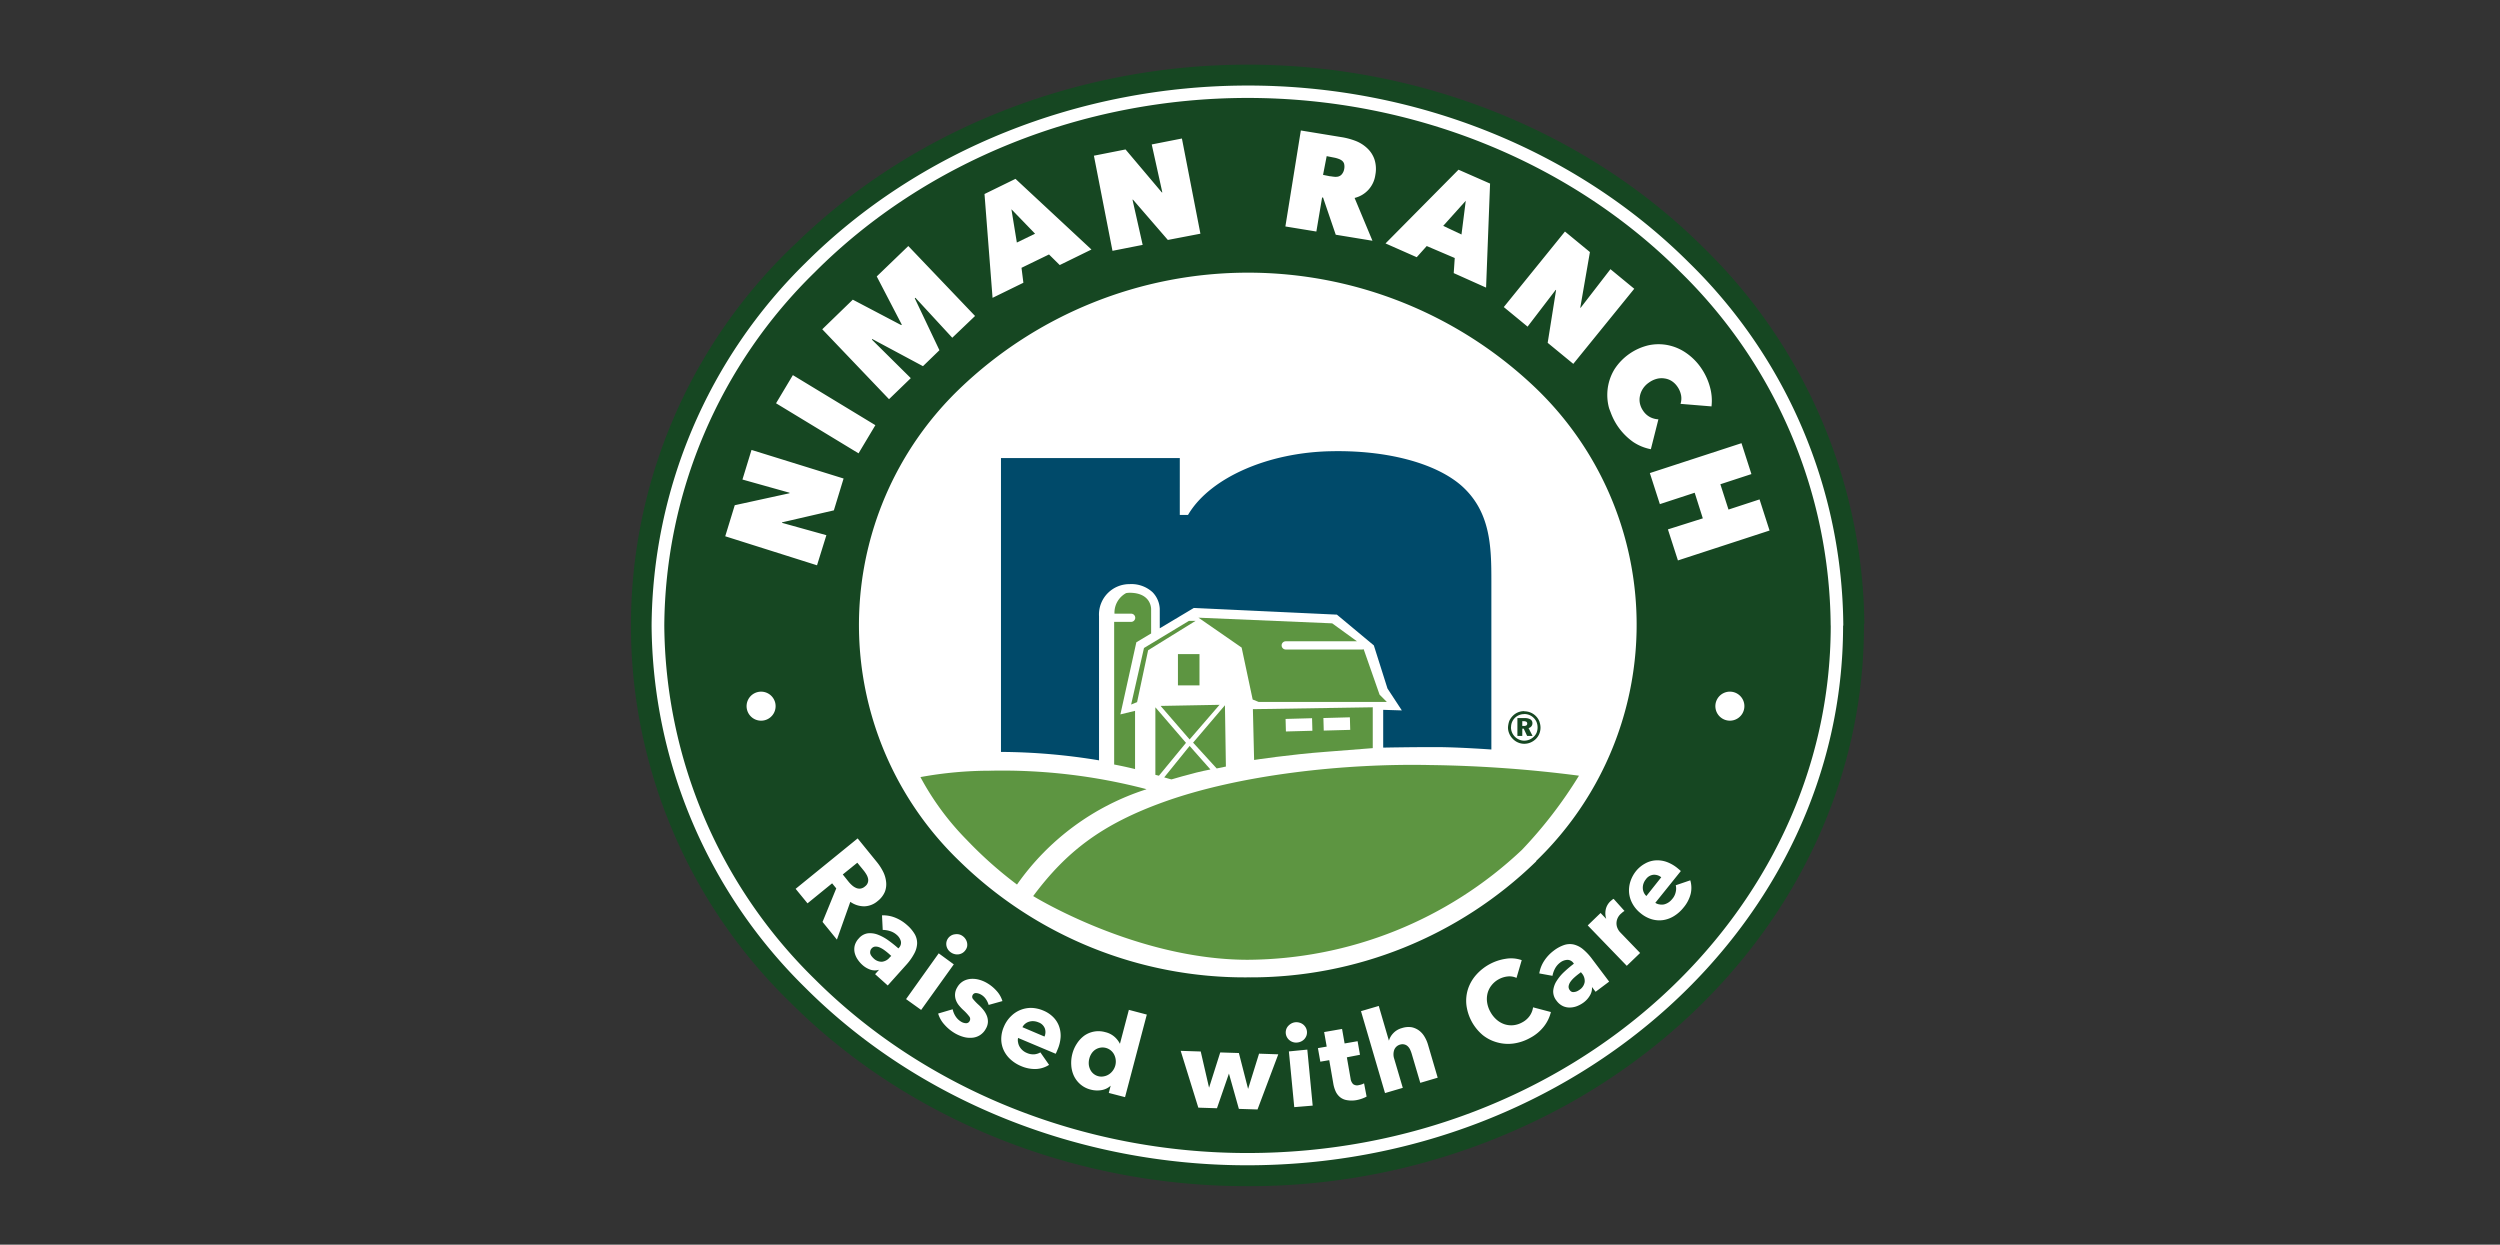 <svg xmlns="http://www.w3.org/2000/svg" width="235" height="117" viewBox="0 0 235 117"><rect x="0" y="0" width="235" height="117" fill="#333333" stroke="none"/><defs><style>.a{fill:#fff;}.b{fill:#004a6a;}.c{fill:#5d9541;}.d{fill:#164722;}</style></defs><path class="a" d="M174.459,58.213v-.001A49.377,49.377,0,0,0,159.608,23.811C148.775,12.992,133.341,6.788,117.28,6.788c-15.805,0-31.052,6.031-41.857,16.54-.175.17-.359.331-.531.503a48.71,48.71,0,0,0,0,69.941c10.833,10.819,26.241,17.023,42.348,17.016A61.12,61.12,0,0,0,147.209,103.05c16.312-9.163,27.222-25.556,27.222-44.218v-.195h.04C174.471,58.495,174.461,58.355,174.459,58.213Z"/><path class="b" d="M103.308,57.912c-.003-.036-.005-.095-.005-.154a2.859,2.859,0,0,1,2.855-2.85c.006,0,.013,0,.019,0a2.942,2.942,0,0,1,2.162.76,2.386,2.386,0,0,1,.678,1.562l.001,1.83,3.201-1.912,13.45.628,3.472,2.892,1.282,4.051,1.35,2.06-1.753-.055v3.553c.073-.002,2.752-.054,4.992-.048,2.046,0,5.177.225,5.177.225V54.652c0-3.253-.055-6.589-2.865-9.044-2.469-2.114-7.039-3.308-12.236-3.192-5.859.116-11.206,2.449-13.307,5.811l-.109.177h-.771V43.057H94.091V70.68a57.836,57.836,0,0,1,9.218.792Z"/><path class="c" d="M106.695,72.135V66.819l-1.378.334,1.5-6.779,1.389-.829-.001-2.312c-.003-.159-.083-1.513-2.03-1.513h-.015a2.025,2.025,0,0,0-.303.031,2.087,2.087,0,0,0-1.095,1.934h1.565a.385.385,0,1,1,0,.771h-1.596V71.865q.987.188,1.964.427Z"/><path class="c" d="M134.406,71.914c-8.028-.17-17.917.907-25.051,3.485-5.784,2.087-9.119,4.645-12.236,8.832,0,0,9.685,5.988,20.182,5.988a37.844,37.844,0,0,0,25.761-10.333,41.672,41.672,0,0,0,5.361-6.971A120.12,120.12,0,0,0,134.406,71.914Z"/><path class="c" d="M107.766,74.192l-.034-.02a53.394,53.394,0,0,0-14.616-1.726,36.502,36.502,0,0,0-6.595.6A25.591,25.591,0,0,0,90.885,78.96a37.962,37.962,0,0,0,4.713,4.188A23.669,23.669,0,0,1,107.766,74.192Z"/><path class="c" d="M117.878,71.065l.009.372s3.281-.512,6.882-.778c2.299-.171,4.27-.334,4.27-.334v-3.84l-11.267.177Zm9.011-3.638.032,1.18-2.489.068-.032-1.18Zm-3.556.084.032,1.18-2.489.068-.032-1.179Z"/><path class="c" d="M117.751,65.755l.559.225h12.052l-.682-.682-1.495-4.271a.381.381,0,0,1-.129.026H120.84a.386.386,0,0,1,0-.771h6.715l-2.329-1.688-12.57-.532,4.058,2.81Z"/><polygon class="c" points="106.327 66.226 106.886 66.001 107.923 61.124 108.207 60.948 108.613 60.697 109.019 60.445 112.383 58.362 111.756 58.362 109.019 60.016 108.613 60.261 108.207 60.506 107.534 60.913 106.327 66.226"/><polygon class="c" points="114.368 72.235 115.234 72.057 115.222 71.28 115.145 66.294 112.151 69.807 113.944 71.771 114.368 72.235"/><polygon class="c" points="108.615 66.498 108.605 66.485 108.605 72.708 108.605 72.835 108.618 72.838 108.939 72.917 109.01 72.83 109.024 72.814 111.483 69.827 109.021 66.969 108.615 66.498"/><path class="c" d="M110.293,73.215c.283-.089.57-.165.856-.246.869-.246,1.745-.468,2.632-.639l-.314-.355-1.643-1.855-2.312,2.86-.075.093c.409.13.682.191.682.191C110.176,73.246,110.235,73.233,110.293,73.215Z"/><polygon class="c" points="111.824 69.507 114.634 66.253 109.096 66.356 111.824 69.507"/><rect class="c" x="110.726" y="61.486" width="2.026" height="2.94"/><path class="d" d="M175.242,58.205v0a50.053,50.053,0,0,0-15.054-34.873C149.207,12.365,133.56,6.077,117.28,6.077c-16.021,0-31.477,6.113-42.43,16.766-.177.172-.364.336-.538.51a49.377,49.377,0,0,0,0,70.898c10.981,10.967,26.6,17.256,42.928,17.249a61.956,61.956,0,0,0,30.379-7.844c16.536-9.289,27.594-25.906,27.594-44.823v-.198h.041C175.253,58.491,175.243,58.349,175.242,58.205Zm-1.972.573-.02.055c0,27.964-25.161,50.696-56.003,50.703-15.776,0-30.917-6.063-41.53-16.669A48.172,48.172,0,0,1,61.25,58.805,48.23,48.23,0,0,1,75.73,24.703C86.329,14.132,101.464,8.048,117.28,8.041s30.917,6.077,41.523,16.683A48.119,48.119,0,0,1,173.269,58.71Z"/><path class="d" d="M98.217,96.679a.982.982,0,0,0-.607-.58,1.363,1.363,0,0,0-.464-.109,1.219,1.219,0,0,0-.43.055,1.075,1.075,0,0,0-.361.198.96.96,0,0,0-.245.314l2.073.88A1.051,1.051,0,0,0,98.217,96.679Z"/><path class="d" d="M104.84,100.151h0a1.446,1.446,0,0,0-.095-.989,1.224,1.224,0,0,0-1.344-.675,1.241,1.241,0,0,0-.457.191,1.274,1.274,0,0,0-.341.355,1.606,1.606,0,0,0-.205.464,1.665,1.665,0,0,0-.055.505,1.304,1.304,0,0,0,.116.484,1.16,1.16,0,0,0,1.344.682,1.268,1.268,0,0,0,.464-.198A1.445,1.445,0,0,0,104.84,100.151Z"/><polygon class="d" points="95.584 22.8 97.296 21.968 95.073 19.67 95.584 22.8"/><path class="d" d="M83.656,89.968l.123-.109-.164-.15q-.211-.191-.45-.368a2.39,2.39,0,0,0-.457-.273.955.955,0,0,0-.423-.089.505.505,0,0,0-.361.184.458.458,0,0,0-.116.239.533.533,0,0,0,0,.245.751.751,0,0,0,.123.232,1.364,1.364,0,0,0,.177.198,1.078,1.078,0,0,0,.798.327A1.092,1.092,0,0,0,83.656,89.968Z"/><path class="d" d="M80.463,83.461a.797.797,0,0,0,.409.068.812.812,0,0,0,.45-.218l-.007.007a.716.716,0,0,0,.28-.743,1.263,1.263,0,0,0-.157-.382,2.837,2.837,0,0,0-.239-.348l-.614-.75-1.364,1.105.546.682a2.827,2.827,0,0,0,.321.334A1.398,1.398,0,0,0,80.463,83.461Z"/><path class="d" d="M147.774,93.242a.553.553,0,0,0,.245,0,.748.748,0,0,0,.245-.075,1.358,1.358,0,0,0,.225-.136,1.077,1.077,0,0,0,.471-.723,1.091,1.091,0,0,0-.252-.798l-.102-.123-.177.136a5.726,5.726,0,0,0-.45.368,2.392,2.392,0,0,0-.355.396.975.975,0,0,0-.171.402.498.498,0,0,0,.109.389A.457.457,0,0,0,147.774,93.242Z"/><path class="d" d="M155.44,82.227a.983.983,0,0,0-.723.423,1.315,1.315,0,0,0-.232.416,1.201,1.201,0,0,0-.061.43,1.069,1.069,0,0,0,.096.402.96.96,0,0,0,.239.327l1.398-1.76A1.044,1.044,0,0,0,155.44,82.227Z"/><path class="d" d="M126.106,15.073a1.078,1.078,0,0,0-.266-.136,2.673,2.673,0,0,0-.368-.109l-.764-.15-.341,1.76.641.13c.102,0,.232.034.355.041a1.179,1.179,0,0,0,.368,0,.682.682,0,0,0,.348-.17.996.996,0,0,0,.266-.505,1.165,1.165,0,0,0,0-.546A.6.6,0,0,0,126.106,15.073Z"/><polygon class="d" points="137.782 18.872 135.661 21.232 137.38 22.043 137.782 18.872"/><path class="d" d="M117.28,9.207c-15.448,0-30.296,5.961-40.677,16.369A46.868,46.868,0,0,0,62.444,58.805,46.98,46.98,0,0,0,76.596,92.048c10.387,10.374,25.201,16.335,40.643,16.335h.041c30.194,0,54.782-22.235,54.809-49.537l-.007-.096a46.94,46.94,0,0,0-14.159-33.215C147.542,15.161,132.728,9.207,117.28,9.207Zm40.738,27.936a2.087,2.087,0,0,0-.348-.805,1.903,1.903,0,0,0-.518-.511,1.658,1.658,0,0,0-.682-.252,1.794,1.794,0,0,0-.73.034,2.224,2.224,0,0,0-.743.355,2.045,2.045,0,0,0-.573.587,1.931,1.931,0,0,0-.273.682,1.699,1.699,0,0,0,0,.682,1.878,1.878,0,0,0,.293.682,1.766,1.766,0,0,0,.682.621,1.895,1.895,0,0,0,.764.198l-.709,2.81a4.497,4.497,0,0,1-1.664-.682,5.828,5.828,0,0,1-2.106-2.758c-.06-.165-.134-.325-.179-.496a4.712,4.712,0,0,1-.096-1.855,4.657,4.657,0,0,1,.634-1.739,5.245,5.245,0,0,1,3.212-2.244,4.502,4.502,0,0,1,1.842,0,4.609,4.609,0,0,1,1.691.737,5.456,5.456,0,0,1,1.364,1.364,5.819,5.819,0,0,1,.859,1.835,4.694,4.694,0,0,1,.143,1.814l-2.912-.239A1.677,1.677,0,0,0,158.019,37.144ZM152.078,87.322a1.275,1.275,0,0,0,.211.307l1.882,1.951-1.255,1.207-3.669-3.799,1.207-1.166.532.552a1.745,1.745,0,0,1-.048-.873,1.487,1.487,0,0,1,.443-.784l.157-.136a.742.742,0,0,1,.143-.089l1.023,1.139a1.319,1.319,0,0,0-.191.13l-.164.143a1.255,1.255,0,0,0-.334.505,1.178,1.178,0,0,0-.061.484A1.166,1.166,0,0,0,152.078,87.322ZM147.897,90.52a.682.682,0,0,0-.566-.293,1.193,1.193,0,0,0-.682.259,1.698,1.698,0,0,0-.477.559,2.331,2.331,0,0,0-.239.682l-1.241-.225a3.056,3.056,0,0,1,.464-1.187,3.736,3.736,0,0,1,.88-.941,3.408,3.408,0,0,1,1.002-.546,1.69,1.69,0,0,1,.907-.041,2.168,2.168,0,0,1,.859.443,5.162,5.162,0,0,1,.853.914l1.603,2.128-1.275.955-.341-.45a1.302,1.302,0,0,1-.177.771,2.188,2.188,0,0,1-.6.682,2.728,2.728,0,0,1-.58.327,1.925,1.925,0,0,1-.682.15,1.494,1.494,0,0,1-.682-.13,1.568,1.568,0,0,1-.614-.518,1.364,1.364,0,0,1-.307-.927,2.047,2.047,0,0,1,.321-.921,4.24,4.24,0,0,1,.723-.866,11.137,11.137,0,0,1,.9-.757Zm-16.84,9.01.805,2.728-1.671.491-2.258-7.7,1.671-.491.955,3.267a1.651,1.651,0,0,1,.389-.682,1.726,1.726,0,0,1,.839-.505,1.959,1.959,0,0,1,.921-.075,1.763,1.763,0,0,1,.682.307,1.937,1.937,0,0,1,.511.573,3.119,3.119,0,0,1,.321.723l.921,3.137-1.637.484-.805-2.728a2.822,2.822,0,0,0-.15-.396,1.007,1.007,0,0,0-.218-.307.683.683,0,0,0-.3-.171.73.73,0,0,0-.396,0,.825.825,0,0,0-.58.505A1.296,1.296,0,0,0,131.057,99.53Zm-6.588-2.517,1.685-.293.239,1.364,1.221-.211.225,1.276-1.234.239.348,1.992a.908.908,0,0,0,.239.525.614.614,0,0,0,.539.096,1.908,1.908,0,0,0,.266-.068.93.93,0,0,0,.225-.102l.239,1.248a2.824,2.824,0,0,1-.43.191,3.209,3.209,0,0,1-.532.143,2.578,2.578,0,0,1-.9,0,1.363,1.363,0,0,1-.634-.28,1.501,1.501,0,0,1-.409-.532,2.912,2.912,0,0,1-.225-.743l-.382-2.203-.839.143-.225-1.275.825-.143Zm-1.582,1.65.505,5.265-1.732.143-.505-5.238Zm-1.985-1.896a.866.866,0,0,1,.184-.32,1.167,1.167,0,0,1,.3-.239.982.982,0,0,1,.382-.116,1.03,1.03,0,0,1,.396.041.976.976,0,0,1,.334.171.995.995,0,0,1,.239.28.942.942,0,0,1,.075.75,1.024,1.024,0,0,1-.184.321.99.99,0,0,1-.3.232,1.036,1.036,0,0,1-.375.109.975.975,0,0,1-.737-.211A.941.941,0,0,1,120.902,96.768ZM103.544,102.47a2.375,2.375,0,0,1-1.023-.048,2.341,2.341,0,0,1-.969-.498,2.42,2.42,0,0,1-.607-.798,2.728,2.728,0,0,1-.246-.996,3.329,3.329,0,0,1,.102-1.071,3.22,3.22,0,0,1,.436-.975,2.783,2.783,0,0,1,.682-.73,2.325,2.325,0,0,1,1.971-.334,1.998,1.998,0,0,1,.9.464,2.197,2.197,0,0,1,.484.634l.839-3.192L107.8,95.37l-2.046,7.762-1.528-.396.177-.682A1.65,1.65,0,0,1,103.544,102.47Zm-7.7-4.079a1.399,1.399,0,0,0,.682.587,1.453,1.453,0,0,0,.682.13,1.364,1.364,0,0,0,.587-.184l.819,1.173a2.47,2.47,0,0,1-1.228.389,3.268,3.268,0,0,1-1.419-.28,3.414,3.414,0,0,1-.962-.607,2.73,2.73,0,0,1-.648-.859,2.498,2.498,0,0,1-.239-1.05,2.913,2.913,0,0,1,.252-1.187,2.965,2.965,0,0,1,.682-.996A2.64,2.64,0,0,1,95.96,94.92a2.678,2.678,0,0,1,.996-.177,3.105,3.105,0,0,1,1.119.252,2.845,2.845,0,0,1,.914.6,2.347,2.347,0,0,1,.552.846,2.617,2.617,0,0,1,.157,1.044,3.471,3.471,0,0,1-.293,1.187l-.082.198a1.823,1.823,0,0,1-.089.184L95.7,97.566a.929.929,0,0,0,0,.423A1.145,1.145,0,0,0,95.844,98.391Zm-4.372-4.474a4.863,4.863,0,0,0,.532.552,4.237,4.237,0,0,1,.43.457,2.162,2.162,0,0,1,.321.539,1.486,1.486,0,0,1,.109.6,1.364,1.364,0,0,1-.198.641,1.582,1.582,0,0,1-1.364.846,2.224,2.224,0,0,1-.784-.096,3.538,3.538,0,0,1-.743-.32,4.005,4.005,0,0,1-.996-.819,2.674,2.674,0,0,1-.593-1.044l1.364-.402a1.978,1.978,0,0,0,.286.682,1.596,1.596,0,0,0,.539.505.934.934,0,0,0,.416.123.362.362,0,0,0,.355-.205.382.382,0,0,0-.041-.436,4.531,4.531,0,0,0-.566-.607,4.098,4.098,0,0,1-.396-.423,1.715,1.715,0,0,1-.286-.498,1.404,1.404,0,0,1-.082-.566,1.364,1.364,0,0,1,.198-.621,1.54,1.54,0,0,1,.58-.6,1.719,1.719,0,0,1,.723-.211,2.331,2.331,0,0,1,.771.082,3.025,3.025,0,0,1,.716.3,3.705,3.705,0,0,1,.914.744,2.522,2.522,0,0,1,.552.962l-1.296.361a1.943,1.943,0,0,0-.259-.546,1.366,1.366,0,0,0-.457-.423,1.05,1.05,0,0,0-.436-.143.334.334,0,0,0-.348.177A.328.328,0,0,0,91.472,93.917Zm-9.637-2.762a2.167,2.167,0,0,1-.777-.457,2.722,2.722,0,0,1-.436-.505,1.933,1.933,0,0,1-.28-.621,1.502,1.502,0,0,1,0-.682,1.569,1.569,0,0,1,.389-.682,1.364,1.364,0,0,1,.846-.477,2.046,2.046,0,0,1,.962.136,4.276,4.276,0,0,1,.989.546,11.201,11.201,0,0,1,.921.737l.055-.061a.682.682,0,0,0,.177-.614,1.187,1.187,0,0,0-.382-.593,1.699,1.699,0,0,0-.641-.361,2.286,2.286,0,0,0-.682-.109l-.068-1.371a3.057,3.057,0,0,1,1.255.225,3.753,3.753,0,0,1,1.091.682,3.409,3.409,0,0,1,.737.873,1.704,1.704,0,0,1,.218.88,2.188,2.188,0,0,1-.266.927,5.165,5.165,0,0,1-.716,1.023l-1.78,1.985-1.187-1.064.375-.416A1.316,1.316,0,0,1,81.834,91.155Zm-1.132-48.541-7.755-4.706L74.53,35.261l7.755,4.706ZM129.011,22.63l-3.451-.566-1.194-3.499h-.089l-.539,3.199-2.912-.477,1.453-9.023,3.867.634a6.612,6.612,0,0,1,1.282.348,3.348,3.348,0,0,1,1.084.682,2.584,2.584,0,0,1,.682,1.037,2.931,2.931,0,0,1,.089,1.473,2.578,2.578,0,0,1-1.951,2.169Zm5.102.498-.941,1.05-2.933-1.296,6.861-6.93,2.967,1.303-.375,9.78L136.65,25.672l.096-1.419Zm7.243,5.736,5.75-7.1,2.346,1.93-.907,5.231h.041l2.796-3.622,2.237,1.841L147.89,34.204l-2.408-1.978.791-4.972h-.041l-2.634,3.444-.005.007-.208-.171Zm3.035,7.646a30.828,30.828,0,0,1,.839,43.59q-.411.427-.839.839l.02.02a38.455,38.455,0,0,1-27.091,10.913H117.28A38.347,38.347,0,0,1,90.203,80.958a30.794,30.794,0,0,1-.874-43.541q.428-.446.874-.874a39.135,39.135,0,0,1,54.188-.034ZM88.239,89.613,89.657,90.65l-3.069,4.283L85.17,93.917Zm.723-.73a.907.907,0,0,1,.157-.682.928.928,0,0,1,.273-.252.881.881,0,0,1,.348-.123,1.139,1.139,0,0,1,.382,0,.942.942,0,0,1,.368.164,1.035,1.035,0,0,1,.273.286.996.996,0,0,1,.143.348.984.984,0,0,1,0,.368.881.881,0,0,1-.164.334.915.915,0,0,1-.28.259.955.955,0,0,1-.723.102,1.034,1.034,0,0,1-.361-.164A.976.976,0,0,1,88.962,88.883Zm49.039,4.058a3.811,3.811,0,0,1,.764-1.31,4.638,4.638,0,0,1,2.79-1.507,3.002,3.002,0,0,1,1.487.13l-.491,1.671a1.534,1.534,0,0,0-.839-.137,2.223,2.223,0,0,0-.825.259,2.161,2.161,0,0,0-.682.573,2.045,2.045,0,0,0-.375.75,2.227,2.227,0,0,0-.041.853,2.578,2.578,0,0,0,.3.88,2.659,2.659,0,0,0,.587.743,2.18,2.18,0,0,0,.737.43,2.046,2.046,0,0,0,.818.096,2.148,2.148,0,0,0,.839-.259,1.991,1.991,0,0,0,.73-.634,1.833,1.833,0,0,0,.307-.791l1.678.443a3.581,3.581,0,0,1-.648,1.344,4.008,4.008,0,0,1-1.323,1.098,4.416,4.416,0,0,1-1.548.518,3.787,3.787,0,0,1-1.514-.102,3.737,3.737,0,0,1-1.364-.682,4.405,4.405,0,0,1-1.548-2.858A3.628,3.628,0,0,1,138.001,92.942ZM96.198,26.579,93.3,27.997l-.757-9.76,2.912-1.425,7.141,6.643-2.981,1.46-1.009-.996-2.585,1.255Zm13.579-4.024-3.274-3.785h-.048l.955,4.249-2.837.559-1.746-8.942,2.974-.587,3.41,4.038h.048l-.996-4.508,2.837-.559,1.739,8.948ZM82.414,25.985l2.967-2.858,6.275,6.575-2.142,2.046-3.465-3.758-.061.048,2.319,4.883-1.548,1.5-4.774-2.558-.02.068,3.649,3.615-2.046,1.978L77.292,30.951l2.871-2.783,4.556,2.394.048-.048ZM69.067,47.49l5.149-1.125v-.048L69.79,45.076l.853-2.783L79.297,44.98l-.914,2.994L73.513,49.1v.048l4.167,1.16-.88,2.83-8.628-2.728Zm2.851,20.202a1.364,1.364,0,1,1,.937-1.686l.004.015A1.364,1.364,0,0,1,71.918,67.692ZM77.319,86.66l1.289-3.151-.389-.477-2.312,1.882L74.789,83.55,80.62,78.81l1.807,2.224a4.968,4.968,0,0,1,.58.893,2.727,2.727,0,0,1,.286.955,1.956,1.956,0,0,1-.116.948,2.189,2.189,0,0,1-.682.873,2.005,2.005,0,0,1-1.262.491,2.264,2.264,0,0,1-1.303-.423L78.67,88.324Zm38.201,14.255-1.125,3.26-1.753-.055-1.657-5.34,1.883.061.784,3.403,1.05-3.315,1.753.055.866,3.376,1.03-3.315,1.807.061-1.951,5.184-1.753-.055Zm39.784-14.493a2.948,2.948,0,0,1-1.071-.566,2.995,2.995,0,0,1-.778-.907,2.661,2.661,0,0,1-.321-1.03,2.73,2.73,0,0,1,.123-1.057,3.092,3.092,0,0,1,.546-1.003,2.867,2.867,0,0,1,.825-.682,2.347,2.347,0,0,1,.969-.3,2.619,2.619,0,0,1,1.044.136,3.488,3.488,0,0,1,1.044.593l.164.136.15.136-2.401,2.987a.939.939,0,0,0,.396.15,1.143,1.143,0,0,0,.423,0,1.365,1.365,0,0,0,.409-.177,1.421,1.421,0,0,0,.341-.307,1.46,1.46,0,0,0,.355-.703,1.365,1.365,0,0,0,0-.614l1.364-.464a2.462,2.462,0,0,1,.034,1.289,3.259,3.259,0,0,1-.682,1.289,3.412,3.412,0,0,1-.853.764,2.728,2.728,0,0,1-1.003.389A2.511,2.511,0,0,1,155.304,86.421ZM162.24,65.066a1.364,1.364,0,0,1,1.682.945l.003.011a1.364,1.364,0,1,1-1.685-.956Zm-4.515-12.385-.941-2.919,3.281-1.037-.764-2.408-3.274,1.071-.941-2.919,8.614-2.81.934,2.905-2.919.955.764,2.38,2.919-.955.941,2.926Z"/><path class="d" d="M143.095,69.024v-.527h.136l.247.526.073.156h.511l-.148-.29-.228-.447a.491.491,0,0,0,.266-.171.444.444,0,0,0,.096-.286.409.409,0,0,0-.184-.361,1.004,1.004,0,0,0-.546-.123h-.682v1.678h.457Zm0-1.236.143.007a.444.444,0,0,1,.245.055.198.198,0,0,1,.075.177.184.184,0,0,1-.075.157.375.375,0,0,1-.225.055h-.164Z"/><path class="d" d="M142.195,69.445a1.485,1.485,0,0,0,.498.348,1.459,1.459,0,0,0,.587.123,1.508,1.508,0,0,0,.58-.116,1.596,1.596,0,0,0,.498-.327,1.446,1.446,0,0,0,.334-.491,1.534,1.534,0,0,0,.116-.593,1.569,1.569,0,0,0-.068-.441c-.014-.049-.023-.098-.042-.145a1.54,1.54,0,0,0-.321-.484,1.492,1.492,0,0,0-.505-.341,1.575,1.575,0,0,0-.607-.116l.014-.014a1.473,1.473,0,0,0-.58.109,1.452,1.452,0,0,0-.484.321,1.627,1.627,0,0,0-.348.505,2.263,2.263,0,0,0-.116.593,1.452,1.452,0,0,0,.116.573A1.52,1.52,0,0,0,142.195,69.445ZM142.127,67.89a1.242,1.242,0,0,1,.28-.416,1.288,1.288,0,0,1,.396-.259,1.271,1.271,0,0,1,.477-.089v-.007a1.282,1.282,0,0,1,.491.096,1.247,1.247,0,0,1,.409.28,1.207,1.207,0,0,1,.266.402,1.377,1.377,0,0,1,0,.962,1.157,1.157,0,0,1-.28.402,1.267,1.267,0,0,1-.409.266,1.288,1.288,0,0,1-.477.096,1.181,1.181,0,0,1-.484-.102,1.262,1.262,0,0,1-.764-1.146c0-.013.007-.026.008-.039A1.21,1.21,0,0,1,142.127,67.89Z"/></svg>